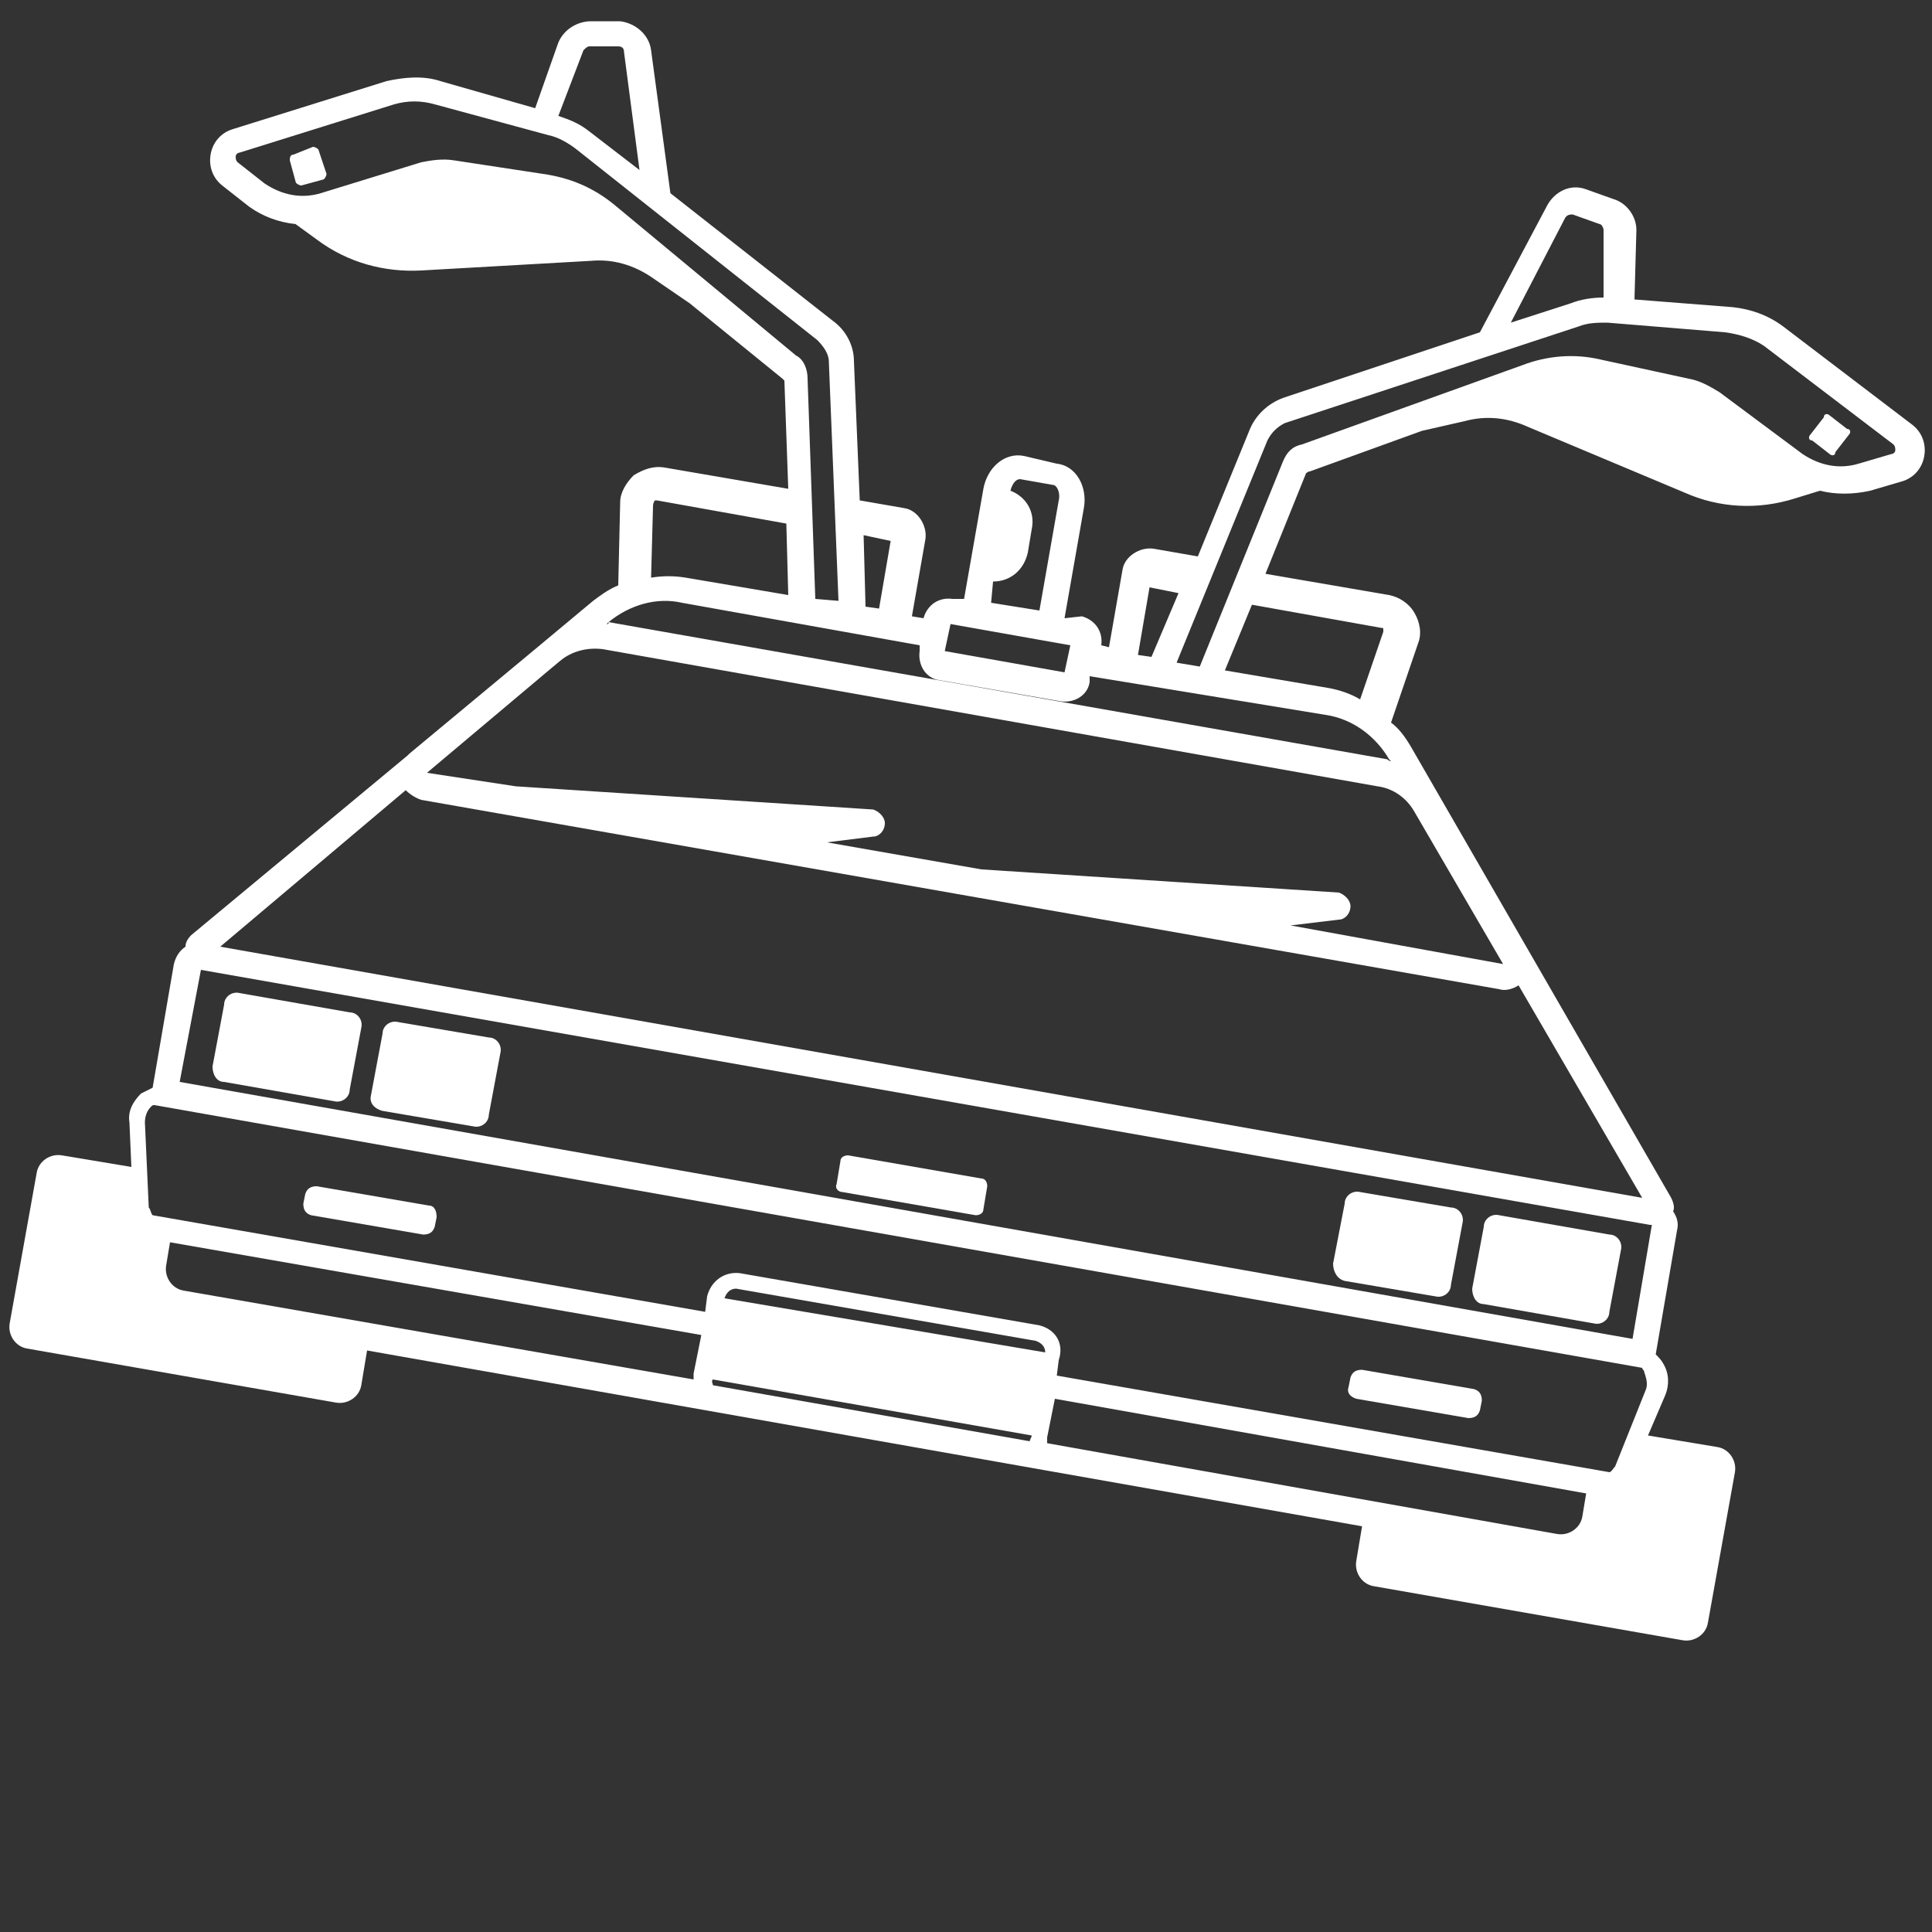 <?xml version="1.0" encoding="UTF-8"?>
<svg xmlns="http://www.w3.org/2000/svg" xmlns:xlink="http://www.w3.org/1999/xlink" version="1.1" x="0px" y="0px" viewBox="0 0 100 100" style="enable-background:new 0 0 100 100;" xml:space="preserve">
<rect x="0" y="0" width="100" height="100" fill="#333333" stroke="none"/>
<style type="text/css">
	.st0{display:none;}
	.st1{display:inline;}
	.st2{fill:#2F2F2F;}
	.st3{display:inline;fill:#2F2F2F;}
	.st4{fill:none;stroke:#FF0000;stroke-width:2;stroke-linejoin:round;stroke-miterlimit:10;}
	.st5{fill:none;stroke:#FF0000;stroke-width:2;stroke-linecap:round;stroke-linejoin:round;stroke-miterlimit:10;}
	.st6{fill:none;stroke:#FF0000;stroke-width:1.5;stroke-linejoin:round;stroke-miterlimit:10;}
	.st7{fill:none;stroke:#FF0000;stroke-width:1.5;stroke-linecap:round;stroke-linejoin:round;stroke-miterlimit:10;}
	.st8{fill:#FF0000;}
	.st9{fill:#FFFFFF;}
</style>
<g id="Layer_1" class="st0">
</g>
<g id="Layer_2">
	<g>
		<path class="st9" d="M88.9,74.9l-3.6-0.6l0.9-2.1c0.2-0.5,0.2-1.1-0.1-1.6c-0.1-0.2-0.3-0.4-0.4-0.5l1.1-6.4c0.1-0.4,0-0.7-0.2-1    c0.1-0.2,0-0.5-0.1-0.7L73,38.6c-0.3-0.5-0.6-0.9-1-1.2l1.4-4.1c0.2-0.5,0.1-1.1-0.2-1.6c-0.3-0.5-0.8-0.8-1.3-0.9l-6.4-1.1    l2.1-5.2c0,0,0.1-0.1,0.2-0.1l5.8-2.1l2.2-0.5c1.1-0.3,2.2-0.2,3.3,0.3l8.1,3.4c1.8,0.8,3.8,0.9,5.7,0.3l1.3-0.4    c0.8,0.2,1.7,0.2,2.6,0l1.7-0.5c0.6-0.2,1-0.7,1.1-1.3s-0.1-1.2-0.6-1.6l-6.7-5.1c-0.8-0.6-1.7-0.9-2.6-1l-5.1-0.4l0.1-3.6    c0-0.7-0.5-1.4-1.2-1.6l-1.4-0.5c-0.8-0.3-1.6,0.1-2,0.8l-3.5,6.6l-10.2,3.4c-0.8,0.3-1.4,0.9-1.7,1.6l-2.7,6.6l-2.3-0.4    c-0.7-0.1-1.5,0.4-1.6,1.1l-0.7,4l-0.4-0.1c0.1-0.7-0.3-1.3-1-1.5L55.1,32l1-5.7c0.2-1.1-0.4-2.2-1.4-2.3L53,23.6    c-1-0.2-1.9,0.6-2.1,1.7l-1,5.7L49.3,31c-0.7-0.1-1.3,0.3-1.5,1l-0.6-0.1l0.7-4c0.1-0.7-0.4-1.5-1.1-1.6l-2.3-0.4l-0.3-7.2    c0-0.8-0.4-1.6-1.1-2.1L34.7,10l-1-7.4c-0.1-0.8-0.8-1.4-1.6-1.5l-1.5,0c-0.7,0-1.4,0.4-1.7,1.1l-1.2,3.4l-4.9-1.4    c-0.9-0.3-1.9-0.2-2.8,0l-8,2.5c-0.6,0.2-1,0.7-1.1,1.3s0.1,1.2,0.6,1.6l1.4,1.1c0.7,0.5,1.5,0.8,2.4,0.9l1.1,0.8    c1.6,1.2,3.5,1.7,5.4,1.6l8.8-0.5c1.1-0.1,2.2,0.2,3.2,0.9l1.9,1.3l4.8,3.9c0,0,0.1,0.1,0.1,0.1l0.2,5.6l-6.4-1.1    c-0.6-0.1-1.1,0.1-1.6,0.4c-0.4,0.4-0.7,0.9-0.7,1.4l-0.1,4.3c-0.5,0.2-0.9,0.5-1.3,0.8l-3,2.5L21.2,39c0,0-0.1,0.1-0.1,0.1    L9.9,48.4c-0.2,0.2-0.3,0.4-0.3,0.6c-0.3,0.2-0.5,0.5-0.6,0.9l-1.1,6.4c-0.2,0.1-0.4,0.2-0.6,0.3c-0.4,0.4-0.7,0.9-0.6,1.5    l0.1,2.3l-3.6-0.6c-0.6-0.1-1.2,0.3-1.3,0.9l-1.4,7.8c-0.1,0.6,0.3,1.2,0.9,1.3l16,2.8c0.6,0.1,1.2-0.3,1.3-0.9l0.3-1.8L70.5,79    l-0.3,1.8c-0.1,0.6,0.3,1.2,0.9,1.3l16,2.8c0.6,0.1,1.2-0.3,1.3-0.9l1.4-7.8C89.9,75.6,89.5,75,88.9,74.9z M71.5,32.5    c0.1,0,0.1,0,0.1,0.1c0,0,0,0.1,0,0.1l-1.2,3.5c-0.5-0.3-1.1-0.5-1.7-0.6l-5.3-0.9l1.4-3.4L71.5,32.5z M81,11.3    c0.1-0.2,0.3-0.2,0.4-0.2l1.4,0.5c0.1,0,0.2,0.2,0.2,0.3L83,15.4c-0.6,0-1.2,0.1-1.7,0.3l-3.1,1L81,11.3z M65.6,22.8    c0.2-0.4,0.5-0.7,0.9-0.9l15.2-5c0.5-0.2,1-0.2,1.5-0.2l6.1,0.5c0.7,0.1,1.4,0.3,2,0.7L98,23c0.1,0.1,0.1,0.2,0.1,0.3    c0,0.1-0.1,0.2-0.2,0.2l-1.7,0.5c-1,0.3-2,0.1-2.9-0.5L89,20.3c-0.5-0.3-1-0.6-1.6-0.7l-4.6-1c-1.3-0.3-2.7-0.2-4,0.3L67.4,23    c-0.5,0.1-0.8,0.4-1,0.9l-4.3,10.6l-1.2-0.2L65.6,22.8z M59.5,30.4l1.5,0.3L59.6,34l-0.7-0.1L59.5,30.4z M51.4,30.1    c0.9,0,1.6-0.6,1.8-1.5l0.2-1.2c0.2-0.9-0.3-1.7-1.1-2c0.1-0.4,0.3-0.6,0.5-0.6l1.7,0.3c0.2,0,0.4,0.4,0.3,0.8l-1,5.7l-2.5-0.4    L51.4,30.1z M49.2,32.3l6.2,1.1l-0.3,1.4l-6.2-1.1L49.2,32.3z M46.1,28l-0.6,3.5l-0.7-0.1l-0.1-3.7L46.1,28z M30.2,2.6    c0.1-0.1,0.2-0.2,0.3-0.2l1.5,0c0.2,0,0.3,0.1,0.3,0.3l0.8,6.1l-2.6-2c-0.5-0.4-1-0.6-1.6-0.8L30.2,2.6z M41.2,18.4l-9.4-7.8    c-1.1-0.9-2.3-1.4-3.7-1.6l-4.6-0.7c-0.6-0.1-1.2,0-1.7,0.1l-5.2,1.6c-1,0.3-2,0.1-2.9-0.5l-1.4-1.1c-0.1-0.1-0.1-0.2-0.1-0.3    c0-0.1,0.1-0.2,0.2-0.2l8-2.5c0.7-0.2,1.4-0.2,2.1,0l5.9,1.6c0.5,0.1,1,0.4,1.4,0.7l12.5,9.9c0.3,0.3,0.6,0.7,0.6,1.1l0.5,12.4    L42.2,31l-0.4-11.4C41.8,19.1,41.6,18.6,41.2,18.4z M33.9,25.9c0,0,0.1,0,0.1,0l6.7,1.2l0.1,3.7l-5.3-0.9c-0.6-0.1-1.2-0.1-1.8,0    l0.1-3.7C33.8,26,33.9,25.9,33.9,25.9z M31.5,32.2c1.1-0.9,2.5-1.3,3.8-1l12.3,2.2l0,0.3c-0.1,0.7,0.3,1.4,1,1.5l6.3,1.1    c0.7,0.1,1.4-0.3,1.5-1l0-0.3L68.6,37c1.4,0.2,2.6,1.1,3.3,2.3l0.1,0.1c-0.1,0-0.2-0.1-0.2-0.1L31.5,32.2c0,0.1,0,0.1-0.1,0.1    L31.5,32.2z M28.4,34.7l0.6-0.5c0.6-0.5,1.4-0.7,2.2-0.6l40.1,7.1c0.8,0.1,1.5,0.6,1.9,1.3l4.6,7.9l-11-2l2.5-0.3    c0.3,0,0.6-0.3,0.6-0.7c0-0.3-0.3-0.6-0.6-0.7L50.8,45l0,0l-8-1.4l2.4-0.3c0.3,0,0.6-0.3,0.6-0.7c0-0.3-0.3-0.6-0.6-0.7l-18.5-1.2    l0,0L22.1,40L28.4,34.7z M21,40.9c0.2,0.2,0.5,0.4,0.8,0.5l55.8,9.8c0.3,0.1,0.7,0,1-0.2L85,62L11.4,49L21,40.9z M10.4,50.2    C10.4,50.2,10.4,50.2,10.4,50.2l75,13.2c0,0,0,0,0.1,0l-1,5.9L9.3,56L10.4,50.2L10.4,50.2z M9.5,66.8c-0.6-0.1-1-0.7-0.9-1.3    l0.2-1.2l27.5,4.8l-0.4,2c0,0.1,0,0.2,0,0.3L9.5,66.8z M53.4,74.3c0,0.1-0.1,0.2-0.1,0.3l-16.4-2.9c0-0.1-0.1-0.2,0-0.3     M37.5,67.2c0.1-0.3,0.3-0.5,0.6-0.5l15.5,2.7c0.3,0.1,0.5,0.3,0.5,0.6 M53.8,68.6l-15.5-2.7c-0.8-0.1-1.5,0.4-1.7,1.2l-0.1,0.8    l-28.6-5c-0.1-0.1-0.1-0.3-0.2-0.4l-0.2-4.4c0-0.3,0.1-0.6,0.3-0.8c0.1-0.1,0.1-0.1,0.2-0.1l77,13.6c0,0.1,0.1,0.1,0.1,0.2    c0.1,0.3,0.2,0.6,0.1,0.9l-1.6,4c-0.1,0.1-0.2,0.3-0.3,0.3l-28.6-5l0.1-0.8C55.1,69.5,54.6,68.8,53.8,68.6z M54.2,74.4l0.4-2    l27.5,4.9l-0.2,1.2c-0.1,0.6-0.7,1-1.3,0.9l-26.4-4.7C54.2,74.6,54.2,74.5,54.2,74.4z"></path>
		<path class="st9" d="M76.8,67.5l5.7,1c0.4,0.1,0.8-0.2,0.8-0.6l0.6-3.2c0.1-0.4-0.2-0.8-0.6-0.8l-5.7-1c-0.4-0.1-0.8,0.2-0.8,0.6    l-0.6,3.2C76.2,67.1,76.4,67.5,76.8,67.5z"></path>
		<path class="st9" d="M69.6,66.3l4.7,0.8c0.4,0.1,0.8-0.2,0.8-0.6l0.6-3.2c0.1-0.4-0.2-0.8-0.6-0.8l-4.7-0.8    c-0.4-0.1-0.8,0.2-0.8,0.6L69,65.4C69,65.8,69.2,66.2,69.6,66.3z"></path>
		<path class="st9" d="M43.6,61.7l6.9,1.2c0.2,0,0.4-0.1,0.4-0.3l0.2-1.2c0-0.2-0.1-0.4-0.3-0.4l-6.9-1.2c-0.2,0-0.4,0.1-0.4,0.3    l-0.2,1.2C43.2,61.5,43.4,61.7,43.6,61.7z"></path>
		<path class="st9" d="M11.6,56l5.7,1c0.4,0.1,0.8-0.2,0.8-0.6l0.6-3.2c0.1-0.4-0.2-0.8-0.6-0.8l-5.7-1c-0.4-0.1-0.8,0.2-0.8,0.6    L11,55.2C11,55.6,11.2,56,11.6,56z"></path>
		<path class="st9" d="M19.8,57.5l4.7,0.8c0.4,0.1,0.8-0.2,0.8-0.6l0.6-3.2c0.1-0.4-0.2-0.8-0.6-0.8l-4.7-0.8    c-0.4-0.1-0.8,0.2-0.8,0.6l-0.6,3.2C19.1,57.1,19.4,57.4,19.8,57.5z"></path>
		<path class="st9" d="M94.7,23.5c0.1,0.1,0.3,0.1,0.3-0.1l0.7-0.9c0.1-0.1,0.1-0.3-0.1-0.3l-0.9-0.7c-0.1-0.1-0.3-0.1-0.3,0.1    l-0.7,0.9c-0.1,0.1-0.1,0.3,0.1,0.3L94.7,23.5z"></path>
		<path class="st9" d="M22.2,62.4l-5.8-1c-0.3,0-0.5,0.1-0.6,0.4l-0.1,0.5c0,0.3,0.1,0.5,0.4,0.6l5.8,1c0.3,0,0.5-0.1,0.6-0.4    l0.1-0.5C22.6,62.7,22.5,62.4,22.2,62.4z"></path>
		<path class="st9" d="M70.2,72.4l5.8,1c0.3,0,0.5-0.1,0.6-0.4l0.1-0.5c0-0.3-0.1-0.5-0.4-0.6l-5.8-1c-0.3,0-0.5,0.1-0.6,0.4    l-0.1,0.5C69.7,72.1,69.9,72.3,70.2,72.4z"></path>
		<path class="st9" d="M16.5,7.8c0-0.1-0.2-0.2-0.3-0.2L15.2,8C15,8,15,8.2,15,8.3l0.3,1.1c0,0.1,0.2,0.2,0.3,0.2l1.1-0.3    c0.1,0,0.2-0.2,0.2-0.3L16.5,7.8z"></path>
	</g>
</g>
</svg>
